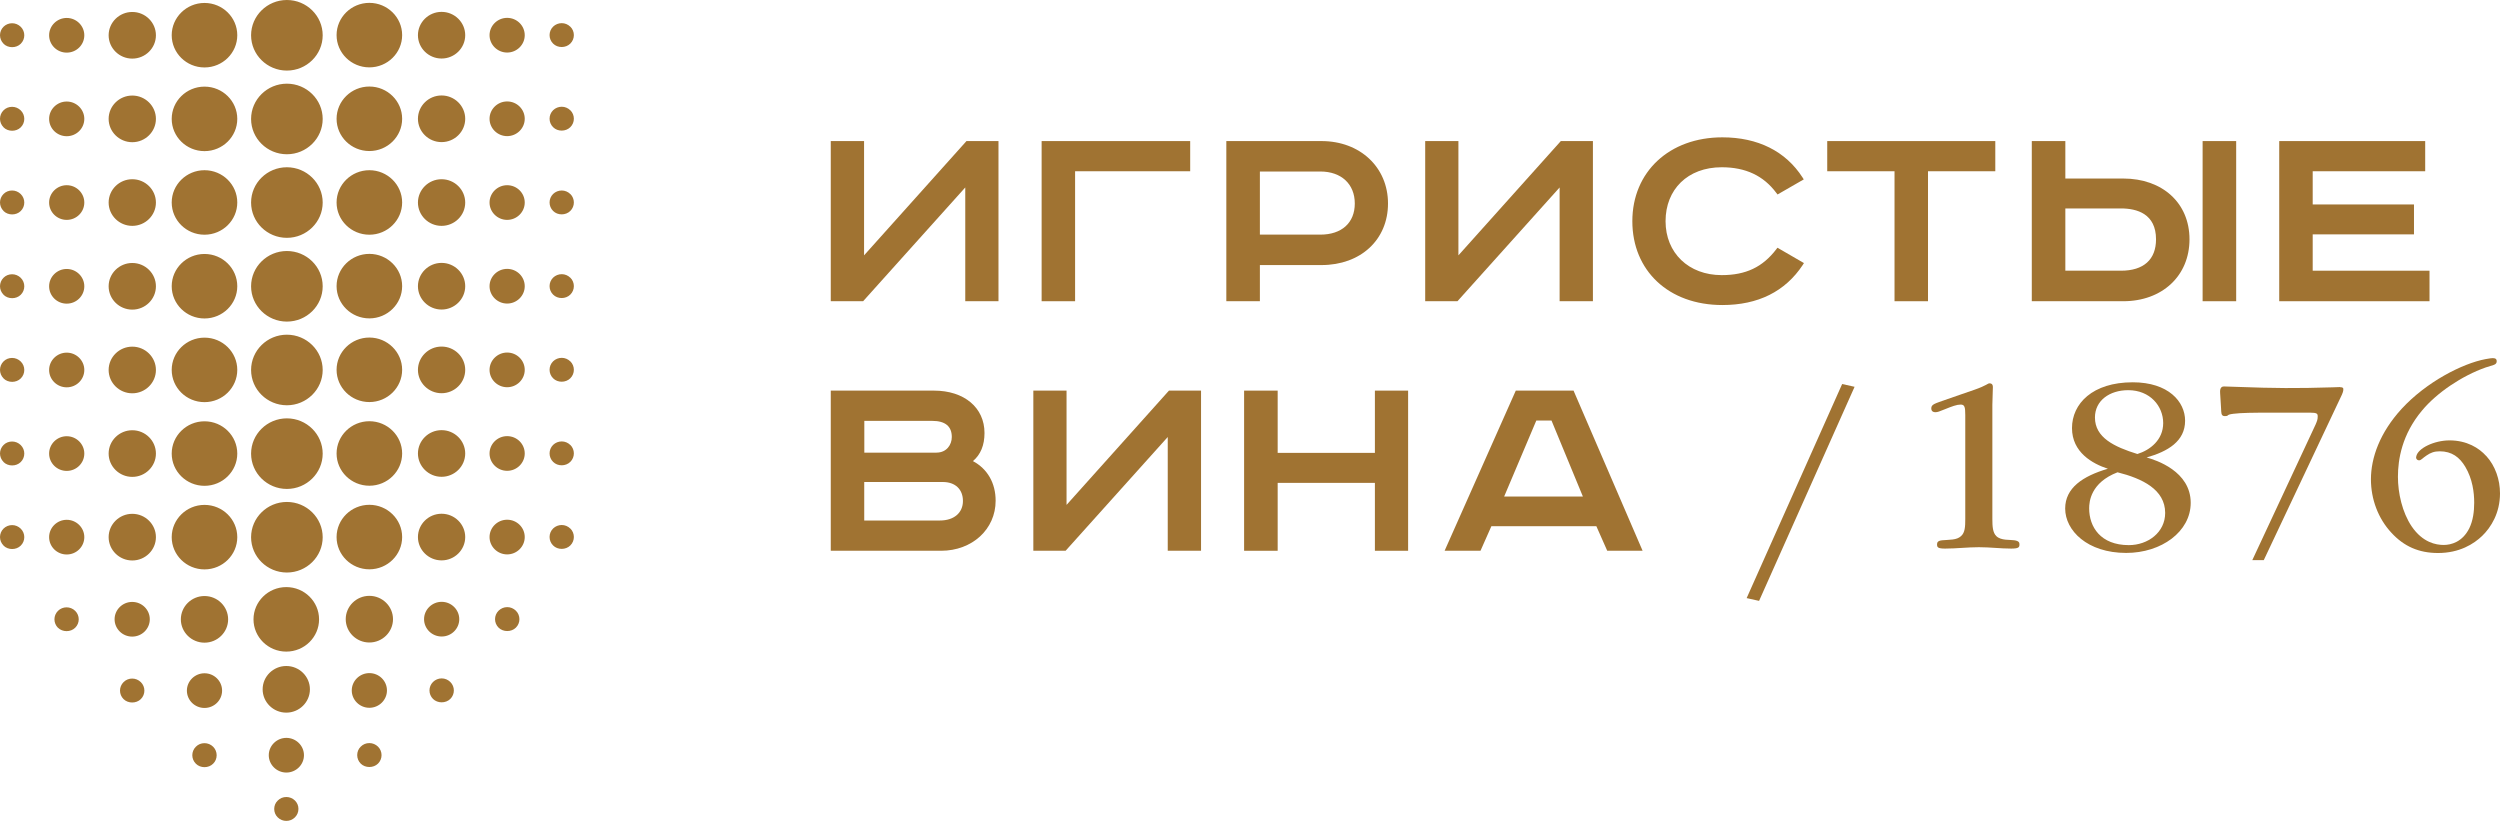 <svg width="268" height="88" viewBox="0 0 268 88" fill="none" xmlns="http://www.w3.org/2000/svg">
<path d="M30.698 79.1C29.663 79.1 28.812 79.937 28.812 80.959C28.812 81.981 29.663 82.818 30.698 82.818C31.734 82.818 32.585 81.981 32.585 80.959C32.585 79.937 31.734 79.1 30.698 79.1ZM31.623 85.82C31.374 85.579 31.05 85.439 30.698 85.439C30.347 85.439 30.023 85.569 29.774 85.82C29.524 86.062 29.395 86.378 29.395 86.722C29.395 87.066 29.533 87.391 29.774 87.624C30.282 88.126 31.105 88.126 31.614 87.624C31.855 87.382 31.993 87.066 31.993 86.713C31.993 86.359 31.855 86.053 31.614 85.811M30.689 62.936C28.756 62.936 27.175 64.488 27.175 66.394C27.175 68.299 28.747 69.852 30.689 69.852C32.632 69.852 34.204 68.299 34.204 66.394C34.204 64.488 32.632 62.936 30.689 62.936ZM14.171 64.526C13.135 64.526 12.284 65.362 12.284 66.385C12.284 67.407 13.126 68.244 14.171 68.244C15.216 68.244 16.058 67.407 16.058 66.385C16.058 65.362 15.216 64.526 14.171 64.526ZM6.217 67.296C6.708 67.779 7.568 67.779 8.058 67.296C8.567 66.794 8.567 65.985 8.058 65.483C7.549 64.981 6.726 64.981 6.217 65.483C5.709 65.985 5.709 66.794 6.217 67.305M13.246 74.945C13.736 75.429 14.606 75.429 15.096 74.945C15.605 74.443 15.605 73.625 15.096 73.123C14.837 72.873 14.504 72.742 14.171 72.742C13.838 72.742 13.505 72.863 13.246 73.123C12.738 73.625 12.738 74.443 13.246 74.945ZM21.922 63.894C20.525 63.894 19.387 65.018 19.387 66.394C19.387 67.769 20.525 68.894 21.922 68.894C23.318 68.894 24.456 67.769 24.456 66.394C24.456 65.018 23.318 63.894 21.922 63.894ZM21.922 72.175C20.886 72.175 20.035 73.012 20.035 74.034C20.035 75.057 20.877 75.893 21.922 75.893C22.967 75.893 23.808 75.057 23.808 74.034C23.808 73.012 22.967 72.175 21.922 72.175ZM23.226 80.959C23.226 80.615 23.087 80.29 22.846 80.048C22.597 79.806 22.273 79.667 21.922 79.667C21.57 79.667 21.246 79.797 20.997 80.048C20.488 80.55 20.488 81.368 20.997 81.87C21.487 82.363 22.356 82.363 22.846 81.87C23.096 81.628 23.226 81.303 23.226 80.959ZM30.754 0C28.636 0 26.916 1.701 26.916 3.783C26.916 5.865 28.636 7.566 30.754 7.566C32.872 7.566 34.592 5.865 34.592 3.783C34.592 1.701 32.872 0 30.754 0ZM21.922 0.316C19.989 0.316 18.407 1.868 18.407 3.774C18.407 5.679 19.979 7.231 21.922 7.231C23.864 7.231 25.436 5.679 25.436 3.774C25.436 1.868 23.864 0.316 21.922 0.316ZM14.181 1.283C12.784 1.283 11.646 2.407 11.646 3.783C11.646 5.159 12.784 6.283 14.181 6.283C15.577 6.283 16.715 5.159 16.715 3.783C16.715 2.407 15.577 1.283 14.181 1.283ZM7.152 1.924C6.116 1.924 5.265 2.761 5.265 3.783C5.265 4.805 6.106 5.642 7.152 5.642C8.197 5.642 9.038 4.805 9.038 3.783C9.038 2.761 8.187 1.924 7.152 1.924ZM0.382 4.694C0.872 5.177 1.732 5.177 2.222 4.694C2.731 4.192 2.731 3.374 2.222 2.872C1.972 2.63 1.649 2.491 1.297 2.491C0.946 2.491 0.622 2.63 0.382 2.863C-0.127 3.365 -0.127 4.183 0.382 4.685M47.346 64.516C46.31 64.516 45.459 65.353 45.459 66.375C45.459 67.398 46.301 68.234 47.346 68.234C48.391 68.234 49.233 67.398 49.233 66.375C49.233 65.353 48.382 64.516 47.346 64.516ZM55.3 65.464C55.05 65.223 54.727 65.083 54.375 65.083C54.024 65.083 53.7 65.223 53.45 65.464C52.941 65.966 52.941 66.784 53.45 67.286C53.94 67.769 54.81 67.769 55.3 67.286C55.809 66.784 55.809 65.966 55.3 65.464ZM48.271 73.105C48.021 72.863 47.697 72.724 47.346 72.724C46.995 72.724 46.671 72.863 46.421 73.105C45.913 73.607 45.913 74.425 46.421 74.927C46.911 75.41 47.781 75.41 48.271 74.927C48.78 74.425 48.78 73.607 48.271 73.105ZM39.596 63.875C38.199 63.875 37.062 65 37.062 66.375C37.062 67.751 38.199 68.876 39.596 68.876C40.992 68.876 42.13 67.751 42.13 66.375C42.13 65 40.992 63.875 39.596 63.875ZM39.596 72.157C38.56 72.157 37.709 72.993 37.709 74.016C37.709 75.038 38.56 75.875 39.596 75.875C40.632 75.875 41.482 75.038 41.482 74.016C41.482 72.993 40.641 72.157 39.596 72.157ZM39.596 79.658C39.244 79.658 38.921 79.788 38.671 80.039C38.421 80.281 38.292 80.606 38.292 80.95C38.292 81.294 38.43 81.619 38.671 81.861C39.161 82.344 40.03 82.344 40.521 81.861C41.029 81.359 41.029 80.541 40.521 80.039C40.271 79.797 39.947 79.658 39.596 79.658ZM39.596 0.307C37.663 0.307 36.081 1.859 36.081 3.764C36.081 5.67 37.654 7.222 39.596 7.222C41.538 7.222 43.11 5.67 43.11 3.764C43.11 1.859 41.529 0.307 39.596 0.307ZM47.337 1.273C45.94 1.273 44.803 2.398 44.803 3.774C44.803 5.149 45.94 6.274 47.337 6.274C48.733 6.274 49.871 5.149 49.871 3.774C49.871 2.398 48.733 1.273 47.337 1.273ZM54.366 1.915C53.33 1.915 52.479 2.751 52.479 3.774C52.479 4.796 53.33 5.633 54.366 5.633C55.402 5.633 56.252 4.796 56.252 3.774C56.252 2.751 55.411 1.915 54.366 1.915ZM61.136 2.863C60.895 2.621 60.562 2.482 60.22 2.482C59.878 2.482 59.545 2.612 59.295 2.854C58.787 3.355 58.787 4.173 59.295 4.675C59.785 5.168 60.646 5.159 61.136 4.675C61.645 4.173 61.645 3.355 61.136 2.854M30.754 8.97C28.636 8.97 26.916 10.671 26.916 12.753C26.916 14.835 28.636 16.536 30.754 16.536C32.872 16.536 34.592 14.835 34.592 12.753C34.592 10.671 32.872 8.97 30.754 8.97ZM21.922 9.286C19.989 9.286 18.407 10.838 18.407 12.743C18.407 14.649 19.979 16.201 21.922 16.201C23.864 16.201 25.436 14.649 25.436 12.743C25.436 10.838 23.864 9.286 21.922 9.286ZM14.181 10.243C12.784 10.243 11.646 11.368 11.646 12.743C11.646 14.119 12.784 15.244 14.181 15.244C15.577 15.244 16.715 14.119 16.715 12.743C16.715 11.368 15.577 10.243 14.181 10.243ZM7.152 10.884C6.116 10.884 5.265 11.721 5.265 12.743C5.265 13.766 6.106 14.602 7.152 14.602C8.197 14.602 9.038 13.766 9.038 12.743C9.038 11.721 8.187 10.884 7.152 10.884ZM0.382 13.654C0.872 14.138 1.732 14.138 2.222 13.654C2.731 13.152 2.731 12.334 2.222 11.832C1.972 11.591 1.649 11.451 1.297 11.451C0.946 11.451 0.622 11.582 0.382 11.823C-0.127 12.325 -0.127 13.143 0.382 13.645M39.596 9.276C37.663 9.276 36.081 10.829 36.081 12.734C36.081 14.639 37.654 16.192 39.596 16.192C41.538 16.192 43.11 14.639 43.11 12.734C43.11 10.829 41.529 9.276 39.596 9.276ZM47.337 10.234C45.94 10.234 44.803 11.358 44.803 12.734C44.803 14.11 45.94 15.234 47.337 15.234C48.733 15.234 49.871 14.11 49.871 12.734C49.871 11.358 48.733 10.234 47.337 10.234ZM54.366 10.875C53.33 10.875 52.479 11.712 52.479 12.734C52.479 13.757 53.33 14.593 54.366 14.593C55.402 14.593 56.252 13.757 56.252 12.734C56.252 11.712 55.411 10.875 54.366 10.875ZM61.136 11.823C60.895 11.582 60.562 11.442 60.22 11.442C59.878 11.442 59.545 11.572 59.295 11.814C58.787 12.316 58.787 13.134 59.295 13.636C59.785 14.128 60.646 14.119 61.136 13.636C61.645 13.134 61.645 12.316 61.136 11.814M30.754 17.93C28.636 17.93 26.916 19.622 26.916 21.713C26.916 23.804 28.636 25.496 30.754 25.496C32.872 25.496 34.592 23.795 34.592 21.713C34.592 19.631 32.872 17.93 30.754 17.93ZM21.922 18.246C19.989 18.246 18.407 19.798 18.407 21.704C18.407 23.609 19.979 25.161 21.922 25.161C23.864 25.161 25.436 23.609 25.436 21.704C25.436 19.798 23.864 18.246 21.922 18.246ZM14.181 19.213C12.784 19.213 11.646 20.337 11.646 21.713C11.646 23.089 12.784 24.213 14.181 24.213C15.577 24.213 16.715 23.089 16.715 21.713C16.715 20.337 15.577 19.213 14.181 19.213ZM7.152 19.854C6.116 19.854 5.265 20.691 5.265 21.713C5.265 22.735 6.106 23.572 7.152 23.572C8.197 23.572 9.038 22.735 9.038 21.713C9.038 20.691 8.187 19.854 7.152 19.854ZM0.382 22.624C0.872 23.107 1.732 23.107 2.222 22.624C2.731 22.122 2.731 21.304 2.222 20.802C1.972 20.56 1.649 20.421 1.297 20.421C0.946 20.421 0.622 20.551 0.382 20.793C-0.127 21.295 -0.127 22.113 0.382 22.615M39.596 18.246C37.663 18.246 36.081 19.798 36.081 21.704C36.081 23.609 37.654 25.161 39.596 25.161C41.538 25.161 43.11 23.609 43.11 21.704C43.11 19.798 41.529 18.246 39.596 18.246ZM47.337 19.213C45.94 19.213 44.803 20.337 44.803 21.713C44.803 23.089 45.94 24.213 47.337 24.213C48.733 24.213 49.871 23.089 49.871 21.713C49.871 20.337 48.733 19.213 47.337 19.213ZM54.366 19.854C53.33 19.854 52.479 20.691 52.479 21.713C52.479 22.735 53.33 23.572 54.366 23.572C55.402 23.572 56.252 22.735 56.252 21.713C56.252 20.691 55.411 19.854 54.366 19.854ZM61.136 20.802C60.895 20.56 60.562 20.421 60.22 20.421C59.878 20.421 59.545 20.551 59.295 20.793C58.787 21.295 58.787 22.113 59.295 22.615C59.785 23.107 60.646 23.098 61.136 22.615C61.645 22.113 61.645 21.295 61.136 20.793M30.754 26.909C28.636 26.909 26.916 28.61 26.916 30.692C26.916 32.774 28.636 34.475 30.754 34.475C32.872 34.475 34.592 32.783 34.592 30.692C34.592 28.601 32.872 26.909 30.754 26.909ZM21.922 27.225C19.989 27.225 18.407 28.777 18.407 30.683C18.407 32.588 19.979 34.14 21.922 34.14C23.864 34.14 25.436 32.588 25.436 30.683C25.436 28.777 23.864 27.225 21.922 27.225ZM14.181 28.192C12.784 28.192 11.646 29.316 11.646 30.692C11.646 32.068 12.784 33.192 14.181 33.192C15.577 33.192 16.715 32.068 16.715 30.692C16.715 29.316 15.577 28.192 14.181 28.192ZM7.152 28.833C6.116 28.833 5.265 29.669 5.265 30.692C5.265 31.714 6.106 32.551 7.152 32.551C8.197 32.551 9.038 31.714 9.038 30.692C9.038 29.669 8.187 28.833 7.152 28.833ZM0.382 31.603C0.872 32.086 1.732 32.086 2.222 31.603C2.731 31.101 2.731 30.283 2.222 29.781C1.972 29.539 1.649 29.4 1.297 29.4C0.946 29.4 0.622 29.53 0.382 29.772C-0.127 30.274 -0.127 31.092 0.382 31.594M39.596 27.216C37.663 27.216 36.081 28.768 36.081 30.673C36.081 32.579 37.654 34.131 39.596 34.131C41.538 34.131 43.11 32.579 43.11 30.673C43.11 28.768 41.529 27.216 39.596 27.216ZM47.337 28.182C45.94 28.182 44.803 29.307 44.803 30.683C44.803 32.058 45.94 33.183 47.337 33.183C48.733 33.183 49.871 32.058 49.871 30.683C49.871 29.307 48.733 28.182 47.337 28.182ZM54.366 28.824C53.33 28.824 52.479 29.66 52.479 30.683C52.479 31.705 53.33 32.542 54.366 32.542C55.402 32.542 56.252 31.705 56.252 30.683C56.252 29.66 55.411 28.824 54.366 28.824ZM61.136 29.772C60.895 29.53 60.562 29.391 60.22 29.391C59.878 29.391 59.545 29.521 59.295 29.762C58.787 30.264 58.787 31.082 59.295 31.584C59.785 32.077 60.646 32.068 61.136 31.584C61.645 31.082 61.645 30.264 61.136 29.762M30.754 35.879C28.636 35.879 26.916 37.58 26.916 39.662C26.916 41.744 28.636 43.445 30.754 43.445C32.872 43.445 34.592 41.744 34.592 39.662C34.592 37.58 32.872 35.879 30.754 35.879ZM21.922 36.195C19.989 36.195 18.407 37.747 18.407 39.652C18.407 41.558 19.979 43.11 21.922 43.11C23.864 43.11 25.436 41.558 25.436 39.652C25.436 37.747 23.864 36.195 21.922 36.195ZM14.181 37.161C12.784 37.161 11.646 38.286 11.646 39.662C11.646 41.037 12.784 42.162 14.181 42.162C15.577 42.162 16.715 41.037 16.715 39.662C16.715 38.286 15.577 37.161 14.181 37.161ZM7.152 37.803C6.116 37.803 5.265 38.639 5.265 39.662C5.265 40.684 6.106 41.521 7.152 41.521C8.197 41.521 9.038 40.684 9.038 39.662C9.038 38.639 8.187 37.803 7.152 37.803ZM0.382 40.572C0.872 41.056 1.732 41.056 2.222 40.572C2.731 40.071 2.731 39.253 2.222 38.751C1.972 38.509 1.649 38.37 1.297 38.37C0.946 38.37 0.622 38.5 0.382 38.741C-0.127 39.243 -0.127 40.061 0.382 40.563M39.596 36.185C37.663 36.185 36.081 37.737 36.081 39.643C36.081 41.548 37.654 43.101 39.596 43.101C41.538 43.101 43.11 41.548 43.11 39.643C43.11 37.737 41.529 36.185 39.596 36.185ZM47.337 37.152C45.94 37.152 44.803 38.277 44.803 39.652C44.803 41.028 45.94 42.153 47.337 42.153C48.733 42.153 49.871 41.028 49.871 39.652C49.871 38.277 48.733 37.152 47.337 37.152ZM54.366 37.793C53.33 37.793 52.479 38.63 52.479 39.652C52.479 40.675 53.33 41.511 54.366 41.511C55.402 41.511 56.252 40.675 56.252 39.652C56.252 38.63 55.411 37.793 54.366 37.793ZM61.136 38.741C60.895 38.5 60.562 38.36 60.22 38.36C59.878 38.36 59.545 38.49 59.295 38.732C58.787 39.234 58.787 40.052 59.295 40.554C59.785 41.047 60.646 41.037 61.136 40.554C61.645 40.052 61.645 39.234 61.136 38.732M30.754 44.848C28.636 44.848 26.916 46.549 26.916 48.631C26.916 50.713 28.636 52.414 30.754 52.414C32.872 52.414 34.592 50.713 34.592 48.631C34.592 46.549 32.872 44.848 30.754 44.848ZM21.922 45.164C19.989 45.164 18.407 46.717 18.407 48.622C18.407 50.527 19.979 52.08 21.922 52.08C23.864 52.08 25.436 50.527 25.436 48.622C25.436 46.717 23.864 45.164 21.922 45.164ZM14.181 46.122C12.784 46.122 11.646 47.246 11.646 48.622C11.646 49.998 12.784 51.122 14.181 51.122C15.577 51.122 16.715 49.998 16.715 48.622C16.715 47.246 15.577 46.122 14.181 46.122ZM7.152 46.763C6.116 46.763 5.265 47.599 5.265 48.622C5.265 49.644 6.106 50.481 7.152 50.481C8.197 50.481 9.038 49.644 9.038 48.622C9.038 47.599 8.187 46.763 7.152 46.763ZM0.382 49.533C0.872 50.016 1.732 50.016 2.222 49.533C2.731 49.031 2.731 48.213 2.222 47.711C1.972 47.469 1.649 47.33 1.297 47.33C0.946 47.33 0.622 47.46 0.382 47.702C-0.127 48.204 -0.127 49.022 0.382 49.523M39.596 45.155C37.663 45.155 36.081 46.707 36.081 48.613C36.081 50.518 37.654 52.07 39.596 52.07C41.538 52.07 43.11 50.518 43.11 48.613C43.11 46.707 41.529 45.155 39.596 45.155ZM47.337 46.112C45.94 46.112 44.803 47.237 44.803 48.613C44.803 49.988 45.94 51.113 47.337 51.113C48.733 51.113 49.871 49.988 49.871 48.613C49.871 47.237 48.733 46.112 47.337 46.112ZM54.366 46.754C53.33 46.754 52.479 47.59 52.479 48.613C52.479 49.635 53.33 50.472 54.366 50.472C55.402 50.472 56.252 49.635 56.252 48.613C56.252 47.59 55.411 46.754 54.366 46.754ZM61.136 47.702C60.895 47.46 60.562 47.321 60.22 47.321C59.878 47.321 59.545 47.451 59.295 47.692C58.787 48.194 58.787 49.012 59.295 49.514C59.785 50.007 60.646 49.998 61.136 49.514C61.645 49.012 61.645 48.194 61.136 47.692M30.754 53.809C28.636 53.809 26.916 55.51 26.916 57.592C26.916 59.674 28.636 61.375 30.754 61.375C32.872 61.375 34.592 59.674 34.592 57.592C34.592 55.51 32.872 53.809 30.754 53.809ZM21.922 54.124C19.989 54.124 18.407 55.677 18.407 57.582C18.407 59.488 19.979 61.04 21.922 61.04C23.864 61.04 25.436 59.488 25.436 57.582C25.436 55.677 23.864 54.124 21.922 54.124ZM14.181 55.082C12.784 55.082 11.646 56.207 11.646 57.582C11.646 58.958 12.784 60.083 14.181 60.083C15.577 60.083 16.715 58.958 16.715 57.582C16.715 56.207 15.577 55.082 14.181 55.082ZM7.152 55.723C6.116 55.723 5.265 56.56 5.265 57.582C5.265 58.605 6.106 59.441 7.152 59.441C8.197 59.441 9.038 58.605 9.038 57.582C9.038 56.56 8.187 55.723 7.152 55.723ZM0.382 58.493C0.872 58.977 1.732 58.977 2.222 58.493C2.731 57.991 2.731 57.173 2.222 56.671C1.972 56.43 1.649 56.29 1.297 56.29C0.946 56.29 0.622 56.43 0.382 56.662C-0.127 57.164 -0.127 57.982 0.382 58.484M39.596 54.115C37.663 54.115 36.081 55.667 36.081 57.573C36.081 59.478 37.654 61.031 39.596 61.031C41.538 61.031 43.11 59.478 43.11 57.573C43.11 55.667 41.529 54.115 39.596 54.115ZM47.337 55.073C45.94 55.073 44.803 56.197 44.803 57.573C44.803 58.949 45.94 60.073 47.337 60.073C48.733 60.073 49.871 58.949 49.871 57.573C49.871 56.197 48.733 55.073 47.337 55.073ZM54.366 55.714C53.33 55.714 52.479 56.55 52.479 57.573C52.479 58.595 53.33 59.432 54.366 59.432C55.402 59.432 56.252 58.595 56.252 57.573C56.252 56.55 55.411 55.714 54.366 55.714ZM61.136 56.662C60.895 56.42 60.562 56.281 60.22 56.281C59.878 56.281 59.545 56.411 59.295 56.653C58.787 57.155 58.787 57.973 59.295 58.475C59.785 58.967 60.646 58.958 61.136 58.475C61.645 57.973 61.645 57.155 61.136 56.653M30.689 71.395C29.293 71.395 28.155 72.519 28.155 73.895C28.155 75.271 29.293 76.395 30.689 76.395C32.086 76.395 33.223 75.271 33.223 73.895C33.223 72.519 32.086 71.395 30.689 71.395Z" fill="#A07332"/>
<path d="M92.628 27.374V15.123H89.058V32.291H92.526L103.476 20.096V32.291H107.037V15.123H103.606L92.628 27.374Z" fill="#A07332"/>
<path d="M115.25 18.358H127.588V15.123H111.662V32.291H115.25V18.358Z" fill="#A07332"/>
<path d="M135.06 18.386H141.543C143.791 18.386 145.234 19.733 145.234 21.815C145.234 23.897 143.819 25.152 141.543 25.152H135.06V18.395V18.386ZM135.06 28.415H141.664C145.863 28.415 148.794 25.701 148.794 21.815C148.794 17.93 145.798 15.123 141.664 15.123H131.462V32.291H135.06V28.424V28.415Z" fill="#A07332"/>
<path d="M167.191 20.096V32.291H170.761V15.123H167.32L156.342 27.374V15.123H152.781V32.291H156.24L167.191 20.096Z" fill="#A07332"/>
<path d="M193.253 28.405L193.382 28.201L190.543 26.556L190.423 26.714C188.952 28.638 187.149 29.493 184.568 29.493C181.017 29.493 178.548 27.113 178.548 23.712C178.548 20.31 180.915 17.93 184.568 17.93C187.13 17.93 189.045 18.832 190.423 20.681L190.552 20.849L193.364 19.231L193.234 19.027C191.422 16.21 188.444 14.723 184.633 14.723C178.954 14.723 174.987 18.423 174.987 23.712C174.987 29 178.862 32.7 184.633 32.7C188.471 32.7 191.375 31.25 193.262 28.396" fill="#A07332"/>
<path d="M206.682 32.291V18.358H213.896V15.123H195.879V18.358H203.093V32.291H206.682Z" fill="#A07332"/>
<path d="M221.405 22.345H227.371C229.082 22.345 231.126 22.921 231.126 25.654C231.126 27.829 229.794 29.019 227.371 29.019H221.405V22.345ZM227.611 19.138H221.405V15.123H217.808V32.291H227.611C231.792 32.291 234.714 29.567 234.714 25.654C234.714 21.741 231.792 19.138 227.611 19.138Z" fill="#A07332"/>
<path d="M239.718 15.123H236.12V32.291H239.718V15.123Z" fill="#A07332"/>
<path d="M260.444 29.019H247.921V25.124H258.779V21.918H247.921V18.358H259.981V15.123H244.333V32.291H260.444V29.019Z" fill="#A07332"/>
<path d="M92.655 51.671H101.072C102.403 51.671 103.227 52.452 103.227 53.706C103.227 54.961 102.283 55.798 100.757 55.798H92.646V51.661L92.655 51.671ZM100.396 48.529H92.655V45.118H99.934C101.331 45.118 102.033 45.703 102.033 46.847C102.033 47.683 101.469 48.52 100.396 48.52M104.299 49.431C105.122 48.733 105.539 47.73 105.539 46.419C105.539 43.696 103.365 41.874 100.119 41.874H89.058V59.042H100.887C104.216 59.042 106.732 56.736 106.732 53.678C106.732 51.782 105.853 50.258 104.299 49.431Z" fill="#A07332"/>
<path d="M114.334 54.125V41.874H110.773V59.042H114.232L125.182 46.847V59.042H128.752V41.874H125.312L114.334 54.125Z" fill="#A07332"/>
<path d="M147.389 48.548H136.966V41.874H133.368V59.042H136.966V51.764H147.389V59.042H150.95V41.874H147.389V48.548Z" fill="#A07332"/>
<path d="M166.321 45.081L169.687 53.232H161.243L164.693 45.081H166.312H166.321ZM168.689 41.874H162.492L154.862 59.042H158.709L159.875 56.411H171.13L172.295 59.042H176.087L168.744 42.013L168.689 41.874Z" fill="#A07332"/>
<path d="M187.241 64.117L188.573 64.414L198.811 41.465L197.479 41.167L187.241 64.117Z" fill="#A07332"/>
<path d="M215.939 57.917C215.458 57.843 214.506 57.963 214.006 57.471C213.627 57.099 213.581 56.458 213.581 55.64V43.398L213.627 41.79C213.627 41.539 213.729 41.093 213.276 41.093C213.072 41.093 212.998 41.316 211.639 41.79C210.686 42.134 209.521 42.506 208.494 42.878C207.486 43.249 207.033 43.324 207.033 43.77C207.033 43.965 207.107 44.188 207.486 44.188C207.689 44.188 207.911 44.114 208.512 43.863C209.243 43.566 209.77 43.37 210.177 43.37C210.603 43.37 210.677 43.621 210.677 44.486V55.64C210.677 56.458 210.649 57.099 210.223 57.471C209.743 57.917 208.993 57.843 208.207 57.917C207.708 57.963 207.652 58.168 207.652 58.363C207.652 58.66 207.726 58.809 208.512 58.809C209.715 58.809 210.926 58.66 212.138 58.66C213.35 58.66 214.45 58.809 215.606 58.809C216.411 58.809 216.485 58.66 216.485 58.363C216.485 58.186 216.457 57.991 215.93 57.917" fill="#A07332"/>
<path d="M228.213 58.438C225.17 58.438 223.958 56.476 223.958 54.496C223.958 53.799 224.106 51.745 227.001 50.63C229.646 51.299 232.106 52.47 232.106 54.989C232.106 57.071 230.266 58.438 228.203 58.438M224.578 44.755C224.578 42.943 226.141 41.827 228.148 41.827C230.488 41.827 231.894 43.538 231.894 45.35C231.894 47.163 230.488 48.25 229.128 48.669C226.64 47.897 224.578 46.912 224.578 44.755ZM230.118 49.04C232.384 48.399 234.243 47.311 234.243 45.099C234.243 43.064 232.458 40.982 228.629 40.982C224.301 40.982 222.118 43.287 222.118 45.889C222.118 48.492 224.31 49.709 225.965 50.249C223.274 51.039 221.387 52.303 221.387 54.515C221.387 56.867 223.755 59.274 227.926 59.274C231.699 59.274 234.844 56.997 234.844 53.902C234.844 50.509 231.117 49.319 230.118 49.04Z" fill="#A07332"/>
<path d="M250.871 41.493L250.067 41.521C246.192 41.642 243.824 41.623 239.829 41.474L238.423 41.428C238.275 41.428 237.942 41.456 237.997 42.125L238.099 43.789C238.127 44.188 238.071 44.607 238.478 44.607C239.033 44.607 238.552 44.458 239.431 44.356C240.263 44.253 241.447 44.235 243.759 44.235H247.607C248.411 44.235 248.458 44.356 248.458 44.653C248.458 44.978 248.384 45.146 248.236 45.499L241.447 60.045H242.677L251.056 42.301C251.232 41.902 251.204 41.753 251.204 41.707C251.204 41.511 251.001 41.511 250.881 41.511" fill="#A07332"/>
<path d="M266.511 48.873C265.752 48.027 264.448 47.209 262.589 47.209C260.952 47.209 259.167 48.055 259.019 48.947C259.019 48.994 258.991 49.068 259.019 49.124C259.047 49.245 259.167 49.347 259.324 49.347C259.546 49.347 259.676 49.124 260.129 48.826C260.554 48.529 260.961 48.38 261.535 48.38C262.848 48.38 263.671 49.022 264.282 50.044C265.058 51.355 265.234 52.795 265.234 53.883C265.234 54.849 265.105 55.816 264.707 56.634C263.976 58.093 262.774 58.419 261.96 58.419C261.146 58.419 259.722 58.168 258.538 56.439C257.512 54.924 257.058 52.842 257.058 51.113C257.058 49.254 257.484 46.577 259.648 44.002C261.211 42.115 263.921 40.284 266.464 39.392C267.241 39.122 267.648 39.141 267.648 38.723C267.648 38.304 267.241 38.351 266.437 38.5C263.949 38.974 260.101 40.953 257.456 43.826C255.116 46.382 254.164 49.077 254.164 51.383C254.164 53.492 254.922 55.575 256.374 57.127C257.706 58.568 259.297 59.283 261.359 59.283C263.653 59.283 265.188 58.316 266.085 57.452C267.038 56.532 268 54.998 268 52.888C268 51.429 267.5 49.942 266.52 48.873" fill="#A07332"/>
</svg>
